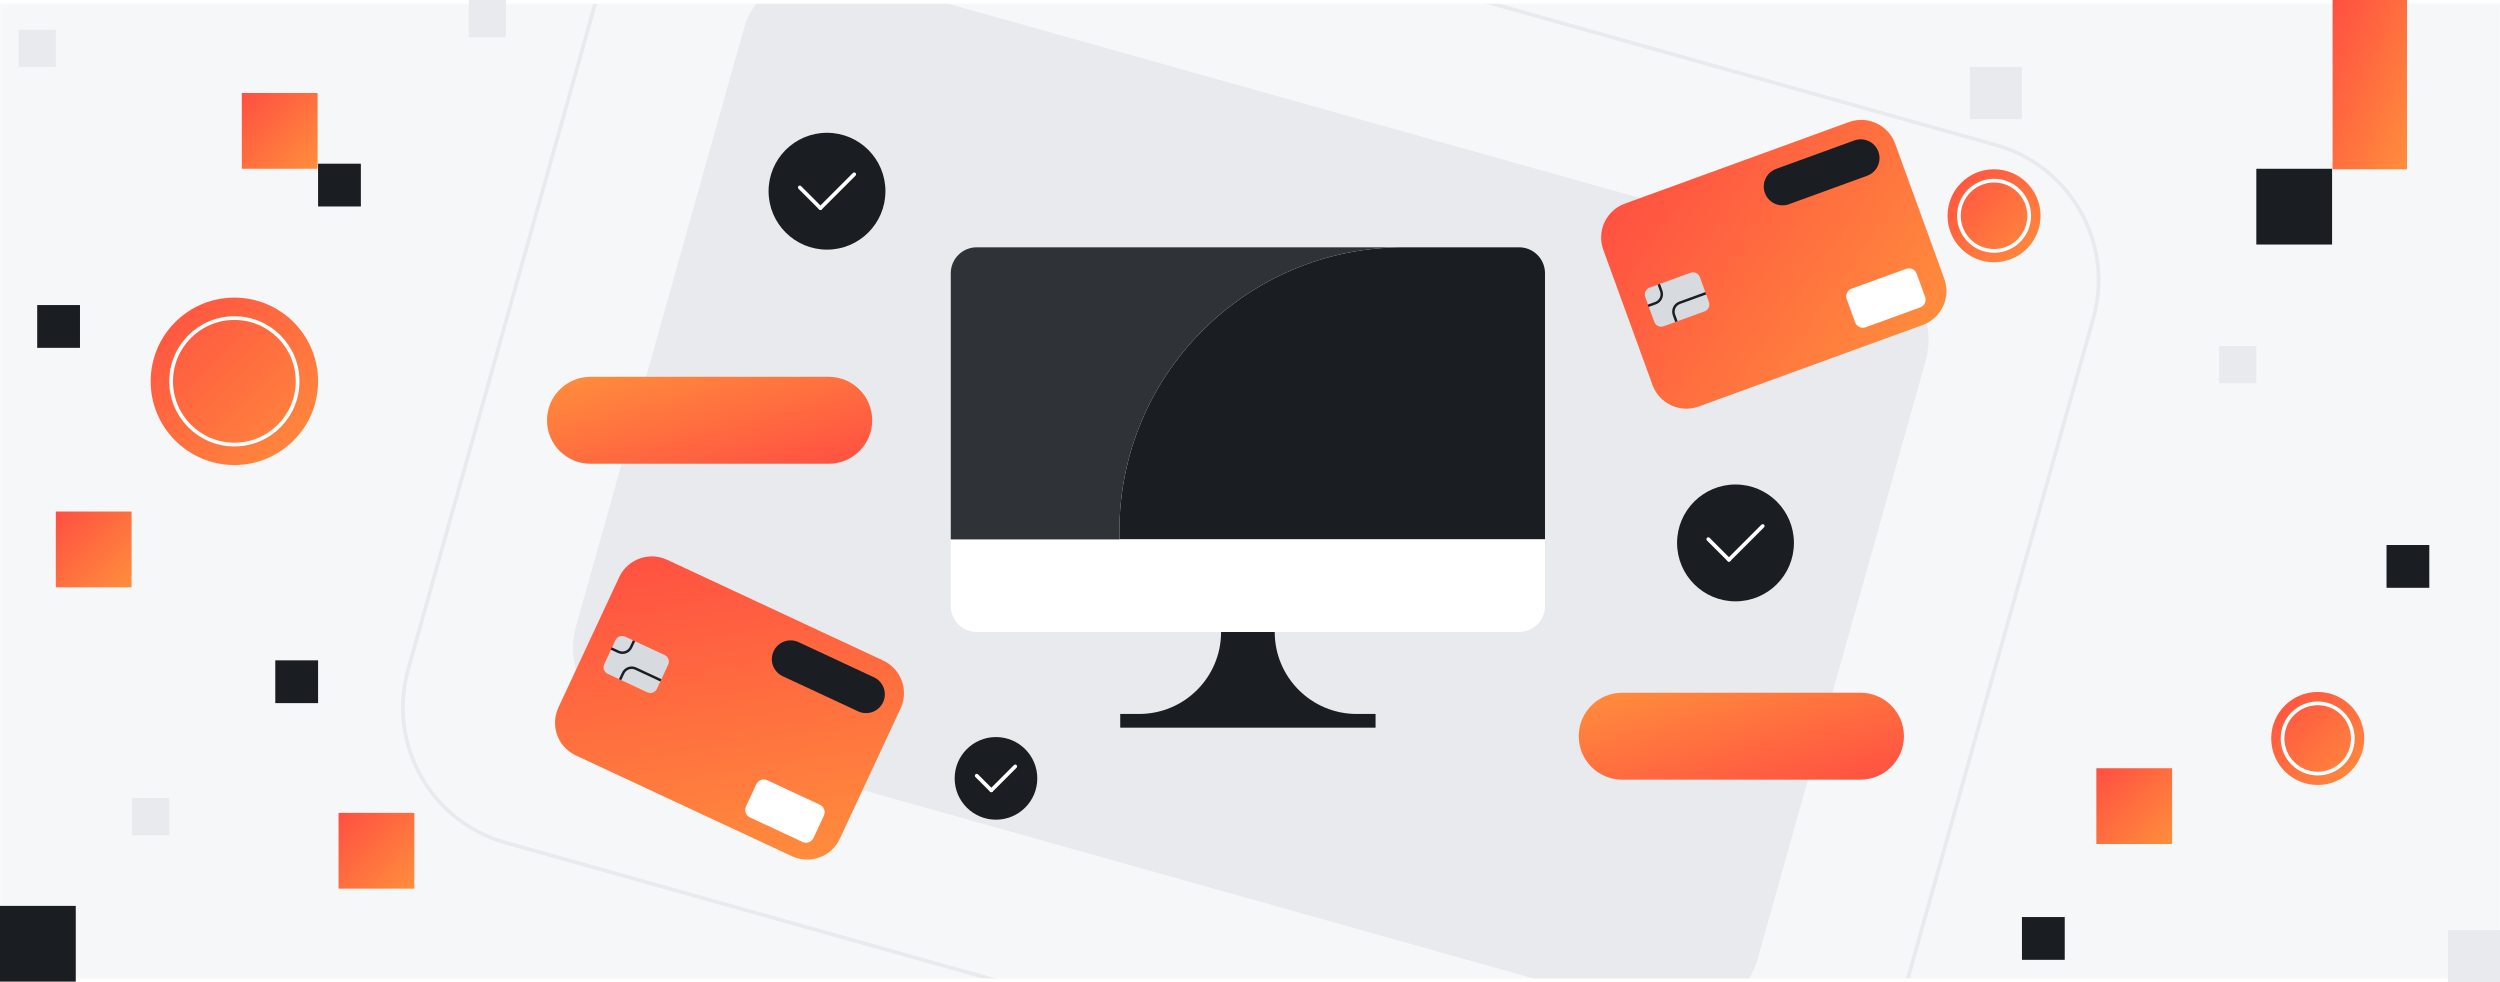 <svg width="1344" height="528" viewBox="0 0 1344 528" fill="none" xmlns="http://www.w3.org/2000/svg">
<rect x="0" y="0" width="1344" height="528" fill="#808080" stroke="none"/>
<g clip-path="url(#clip0_902_10548)">
<rect width="1344" height="528" fill="white"/>
<rect width="1344" height="528" fill="white"/>
<mask id="mask0_902_10548" style="mask-type:luminance" maskUnits="userSpaceOnUse" x="0" y="2" width="1344" height="525">
<path d="M1344 2H0V526.05H1344V2Z" fill="white"/>
</mask>
<g mask="url(#mask0_902_10548)">
<path d="M1357.47 -13.04H-13.471V541.1H1357.47V-13.04Z" fill="#F6F7F8"/>
<path d="M1005.37 141.209L452.851 -13.992C429.977 -20.417 406.225 -7.083 399.8 15.791L309.646 336.739C303.22 359.613 316.555 383.365 339.429 389.79L891.944 544.992C914.818 551.417 938.57 538.082 944.995 515.208L1035.15 194.26C1041.57 171.386 1028.24 147.634 1005.37 141.209Z" fill="#E8EAED"/>
<path d="M1073.12 78.018L427.912 -103.221C387.773 -114.496 346.094 -91.097 334.819 -50.959L219.415 359.881C208.14 400.019 231.539 441.698 271.677 452.973L916.886 634.211C957.024 645.486 998.703 622.087 1009.98 581.949L1125.38 171.11C1136.66 130.971 1113.26 89.292 1073.12 78.018Z" stroke="#E8EAED" stroke-width="2" stroke-miterlimit="10"/>
</g>
<g clip-path="url(#clip1_902_10548)">
<path d="M1253.73 90.73H1213V131.46H1253.73V90.73Z" fill="#1A1D21"/>
<path d="M40.73 487H0V527.73H40.73V487Z" fill="#1A1D21"/>
<path d="M1306 293H1283V316H1306V293Z" fill="#1A1D21"/>
<path d="M171 355H148V378H171V355Z" fill="#1A1D21"/>
<path d="M43 164H20V187H43V164Z" fill="#1A1D21"/>
<path d="M1110 493H1087V516H1110V493Z" fill="#1A1D21"/>
<path d="M194 88H171V111H194V88Z" fill="#1A1D21"/>
<path d="M1294 0H1254V91H1294V0Z" fill="url(#paint0_linear_902_10548)"/>
<path d="M1167.73 413H1127V453.73H1167.73V413Z" fill="url(#paint1_linear_902_10548)"/>
<path d="M222.73 437H182V477.73H222.73V437Z" fill="url(#paint2_linear_902_10548)"/>
<path d="M70.73 275H30V315.73H70.73V275Z" fill="url(#paint3_linear_902_10548)"/>
<path d="M170.73 50H130V90.73H170.73V50Z" fill="url(#paint4_linear_902_10548)"/>
<path d="M1087 36H1059V64H1087V36Z" fill="#E8EAED"/>
<path d="M1344 500H1316V528H1344V500Z" fill="#E8EAED"/>
<path d="M1253 389H1233V409H1253V389Z" fill="#E8EAED"/>
<path d="M1213 186H1193V206H1213V186Z" fill="#E8EAED"/>
<path d="M130 209H110V229H130V209Z" fill="#E8EAED"/>
<path d="M272 0H252V20H272V0Z" fill="#E8EAED"/>
<path d="M91 429H71V449H91V429Z" fill="#E8EAED"/>
<path d="M30 16H10V36H30V16Z" fill="#E8EAED"/>
<path d="M126 250C150.853 250 171 229.853 171 205C171 180.147 150.853 160 126 160C101.147 160 81 180.147 81 205C81 229.853 101.147 250 126 250Z" fill="url(#paint5_linear_902_10548)"/>
<path d="M126 239C144.778 239 160 223.778 160 205C160 186.222 144.778 171 126 171C107.222 171 92 186.222 92 205C92 223.778 107.222 239 126 239Z" stroke="white" stroke-width="2" stroke-miterlimit="10"/>
<path d="M1246 422C1259.81 422 1271 410.807 1271 397C1271 383.193 1259.81 372 1246 372C1232.19 372 1221 383.193 1221 397C1221 410.807 1232.19 422 1246 422Z" fill="url(#paint6_linear_902_10548)"/>
<path d="M1246 415.889C1256.43 415.889 1264.89 407.432 1264.89 397C1264.89 386.568 1256.43 378.111 1246 378.111C1235.57 378.111 1227.11 386.568 1227.11 397C1227.11 407.432 1235.57 415.889 1246 415.889Z" stroke="white" stroke-width="2" stroke-miterlimit="10"/>
<path d="M1072 141C1085.81 141 1097 129.807 1097 116C1097 102.193 1085.81 91 1072 91C1058.19 91 1047 102.193 1047 116C1047 129.807 1058.19 141 1072 141Z" fill="url(#paint7_linear_902_10548)"/>
<path d="M1072 134.889C1082.43 134.889 1090.89 126.432 1090.89 116C1090.89 105.568 1082.43 97.111 1072 97.111C1061.57 97.111 1053.11 105.568 1053.11 116C1053.11 126.432 1061.57 134.889 1072 134.889Z" stroke="white" stroke-width="2" stroke-miterlimit="10"/>
</g>
<path d="M656.456 339.753C656.456 364.093 636.726 383.823 612.386 383.823H602.236V391.183H739.506V383.823H729.356C705.016 383.823 685.286 364.093 685.286 339.753" fill="#1A1D21"/>
<path d="M816.657 132.953H754.467C670.147 132.953 601.787 201.313 601.787 285.633V289.963H830.587V146.893C830.587 139.193 824.347 132.953 816.657 132.953Z" fill="#1A1D21"/>
<path d="M830.587 289.963V325.813C830.587 333.513 824.347 339.753 816.657 339.753H525.077C517.377 339.753 511.137 333.513 511.137 325.813V289.963H830.587Z" fill="white"/>
<path d="M525.077 132.953H754.467C670.147 132.953 601.787 201.313 601.787 285.633V289.963H511.137V146.893C511.137 139.193 517.377 132.953 525.077 132.953Z" fill="#2F3237"/>
<path d="M933.006 323.284C950.353 323.284 964.416 309.221 964.416 291.874C964.416 274.527 950.353 260.464 933.006 260.464C915.658 260.464 901.596 274.527 901.596 291.874C901.596 309.221 915.658 323.284 933.006 323.284Z" fill="#1A1D21"/>
<path d="M929.475 300.954L918.365 289.844" stroke="white" stroke-width="2" stroke-linecap="round" stroke-linejoin="round"/>
<path d="M947.635 282.784L929.475 300.954" stroke="white" stroke-width="2" stroke-linecap="round" stroke-linejoin="round"/>
<path d="M535.437 440.663C547.703 440.663 557.647 430.719 557.647 418.453C557.647 406.187 547.703 396.243 535.437 396.243C523.17 396.243 513.227 406.187 513.227 418.453C513.227 430.719 523.17 440.663 535.437 440.663Z" fill="#1A1D21"/>
<path d="M532.936 424.873L525.086 417.023" stroke="white" stroke-width="2" stroke-linecap="round" stroke-linejoin="round"/>
<path d="M545.786 412.023L532.936 424.873" stroke="white" stroke-width="2" stroke-linecap="round" stroke-linejoin="round"/>
<path d="M444.596 134.204C461.943 134.204 476.006 120.141 476.006 102.794C476.006 85.447 461.943 71.384 444.596 71.384C427.248 71.384 413.186 85.447 413.186 102.794C413.186 120.141 427.248 134.204 444.596 134.204Z" fill="#1A1D21"/>
<path d="M441.065 111.874L429.955 100.764" stroke="white" stroke-width="2" stroke-linecap="round" stroke-linejoin="round"/>
<path d="M459.224 93.704L441.064 111.874" stroke="white" stroke-width="2" stroke-linecap="round" stroke-linejoin="round"/>
<path d="M993.97 65.628L873.52 109.468C863.462 113.129 858.276 124.25 861.937 134.308L888.379 206.956C892.039 217.013 903.16 222.199 913.218 218.538L1033.67 174.698C1043.73 171.038 1048.91 159.917 1045.25 149.859L1018.81 77.211C1015.15 67.153 1004.03 61.967 993.97 65.628Z" fill="url(#paint8_linear_902_10548)"/>
<path d="M996.873 75.504L954.84 90.803C949.599 92.711 946.896 98.507 948.804 103.748C950.712 108.99 956.508 111.693 961.749 109.785L1003.78 94.486C1009.02 92.578 1011.73 86.782 1009.82 81.541C1007.91 76.299 1002.11 73.597 996.873 75.504Z" fill="#1A1D21"/>
<path d="M1024.75 144.511L995.431 155.182C993.137 156.017 991.954 158.553 992.789 160.847L997.317 173.289C998.152 175.583 1000.69 176.765 1002.98 175.931L1032.3 165.26C1034.59 164.425 1035.78 161.888 1034.94 159.594L1030.41 147.153C1029.58 144.859 1027.04 143.676 1024.75 144.511Z" fill="white"/>
<path d="M908.834 146.629L886.817 154.643C884.788 155.381 883.741 157.625 884.48 159.654L889.357 173.054C890.096 175.083 892.339 176.13 894.369 175.391L916.386 167.378C918.415 166.639 919.461 164.395 918.722 162.366L913.845 148.966C913.107 146.937 910.863 145.891 908.834 146.629Z" fill="#D7DBE0"/>
<path d="M917.007 157.663L902.967 162.773C900.327 163.733 898.967 166.653 899.927 169.293L901.237 172.893" stroke="#1A1D21" stroke-width="1.35" stroke-miterlimit="10"/>
<path d="M886.037 164.413L890.037 162.953C892.677 161.993 894.037 159.073 893.077 156.433L891.767 152.833" stroke="#1A1D21" stroke-width="1.35" stroke-miterlimit="10"/>
<path d="M474.788 355.1L358.617 300.929C348.917 296.405 337.386 300.602 332.862 310.303L300.19 380.369C295.666 390.07 299.863 401.6 309.564 406.124L425.734 460.295C435.435 464.818 446.965 460.622 451.489 450.921L484.161 380.854C488.685 371.154 484.488 359.623 474.788 355.1Z" fill="url(#paint9_linear_902_10548)"/>
<path d="M469.853 364.117L429.314 345.214C424.258 342.856 418.249 345.044 415.892 350.099C413.534 355.154 415.722 361.164 420.777 363.521L461.316 382.425C466.372 384.782 472.381 382.595 474.738 377.54C477.096 372.484 474.908 366.475 469.853 364.117Z" fill="#1A1D21"/>
<path d="M440.771 432.63L412.494 419.444C410.282 418.412 407.652 419.37 406.62 421.582L401.025 433.582C399.993 435.794 400.95 438.424 403.163 439.455L431.44 452.641C433.652 453.673 436.282 452.716 437.313 450.503L442.909 438.504C443.941 436.291 442.983 433.661 440.771 432.63Z" fill="white"/>
<path d="M357.31 352.158L336.075 342.256C334.118 341.343 331.791 342.19 330.879 344.147L324.852 357.071C323.94 359.028 324.786 361.355 326.744 362.267L347.978 372.169C349.935 373.082 352.262 372.235 353.174 370.278L359.201 357.354C360.114 355.397 359.267 353.071 357.31 352.158Z" fill="#D7DBE0"/>
<path d="M355.285 365.754L341.745 359.434C339.195 358.244 336.175 359.344 334.985 361.894L333.365 365.364" stroke="#1A1D21" stroke-width="1.35" stroke-miterlimit="10"/>
<path d="M328.615 348.624L332.475 350.424C335.025 351.614 338.045 350.514 339.235 347.964L340.855 344.494" stroke="#1A1D21" stroke-width="1.35" stroke-miterlimit="10"/>
<path d="M872.087 419.144H1000.2C1013.1 419.144 1023.56 408.685 1023.56 395.784V395.774C1023.56 382.872 1013.1 372.414 1000.2 372.414H872.087C859.185 372.414 848.727 382.872 848.727 395.774V395.784C848.727 408.685 859.185 419.144 872.087 419.144Z" fill="url(#paint10_linear_902_10548)"/>
<path d="M317.426 249.313L445.536 249.313C458.438 249.313 468.896 238.855 468.896 225.953V225.943C468.896 213.042 458.438 202.583 445.536 202.583L317.426 202.583C304.525 202.583 294.066 213.042 294.066 225.943V225.953C294.066 238.855 304.525 249.313 317.426 249.313Z" fill="url(#paint11_linear_902_10548)"/>
</g>
<defs>
<linearGradient id="paint0_linear_902_10548" x1="1254" y1="0" x2="1321.05" y2="29.471" gradientUnits="userSpaceOnUse">
<stop stop-color="#FF4F42"/>
<stop offset="1" stop-color="#FF8E3C"/>
</linearGradient>
<linearGradient id="paint1_linear_902_10548" x1="1127" y1="413" x2="1167.73" y2="453.73" gradientUnits="userSpaceOnUse">
<stop stop-color="#FF4F42"/>
<stop offset="1" stop-color="#FF8E3C"/>
</linearGradient>
<linearGradient id="paint2_linear_902_10548" x1="182" y1="437" x2="222.73" y2="477.73" gradientUnits="userSpaceOnUse">
<stop stop-color="#FF4F42"/>
<stop offset="1" stop-color="#FF8E3C"/>
</linearGradient>
<linearGradient id="paint3_linear_902_10548" x1="30" y1="275" x2="70.73" y2="315.73" gradientUnits="userSpaceOnUse">
<stop stop-color="#FF4F42"/>
<stop offset="1" stop-color="#FF8E3C"/>
</linearGradient>
<linearGradient id="paint4_linear_902_10548" x1="130" y1="50" x2="170.73" y2="90.73" gradientUnits="userSpaceOnUse">
<stop stop-color="#FF4F42"/>
<stop offset="1" stop-color="#FF8E3C"/>
</linearGradient>
<linearGradient id="paint5_linear_902_10548" x1="81" y1="160" x2="171" y2="250" gradientUnits="userSpaceOnUse">
<stop stop-color="#FF4F42"/>
<stop offset="1" stop-color="#FF8E3C"/>
</linearGradient>
<linearGradient id="paint6_linear_902_10548" x1="1221" y1="372" x2="1271" y2="422" gradientUnits="userSpaceOnUse">
<stop stop-color="#FF4F42"/>
<stop offset="1" stop-color="#FF8E3C"/>
</linearGradient>
<linearGradient id="paint7_linear_902_10548" x1="1047" y1="91" x2="1097" y2="141" gradientUnits="userSpaceOnUse">
<stop stop-color="#FF4F42"/>
<stop offset="1" stop-color="#FF8E3C"/>
</linearGradient>
<linearGradient id="paint8_linear_902_10548" x1="855.309" y1="116.097" x2="1011.07" y2="225.936" gradientUnits="userSpaceOnUse">
<stop stop-color="#FF4F42"/>
<stop offset="1" stop-color="#FF8E3C"/>
</linearGradient>
<linearGradient id="paint9_linear_902_10548" x1="341.053" y1="292.738" x2="373.527" y2="480.55" gradientUnits="userSpaceOnUse">
<stop stop-color="#FF4F42"/>
<stop offset="1" stop-color="#FF8E3C"/>
</linearGradient>
<linearGradient id="paint10_linear_902_10548" x1="1023.56" y1="419.144" x2="1000.24" y2="331.915" gradientUnits="userSpaceOnUse">
<stop stop-color="#FF4F42"/>
<stop offset="1" stop-color="#FF8E3C"/>
</linearGradient>
<linearGradient id="paint11_linear_902_10548" x1="468.896" y1="249.313" x2="445.581" y2="162.085" gradientUnits="userSpaceOnUse">
<stop stop-color="#FF4F42"/>
<stop offset="1" stop-color="#FF8E3C"/>
</linearGradient>
<clipPath id="clip0_902_10548">
<rect width="1344" height="528" fill="white"/>
</clipPath>
<clipPath id="clip1_902_10548">
<rect width="1344" height="528" fill="white"/>
</clipPath>
</defs>
</svg>
